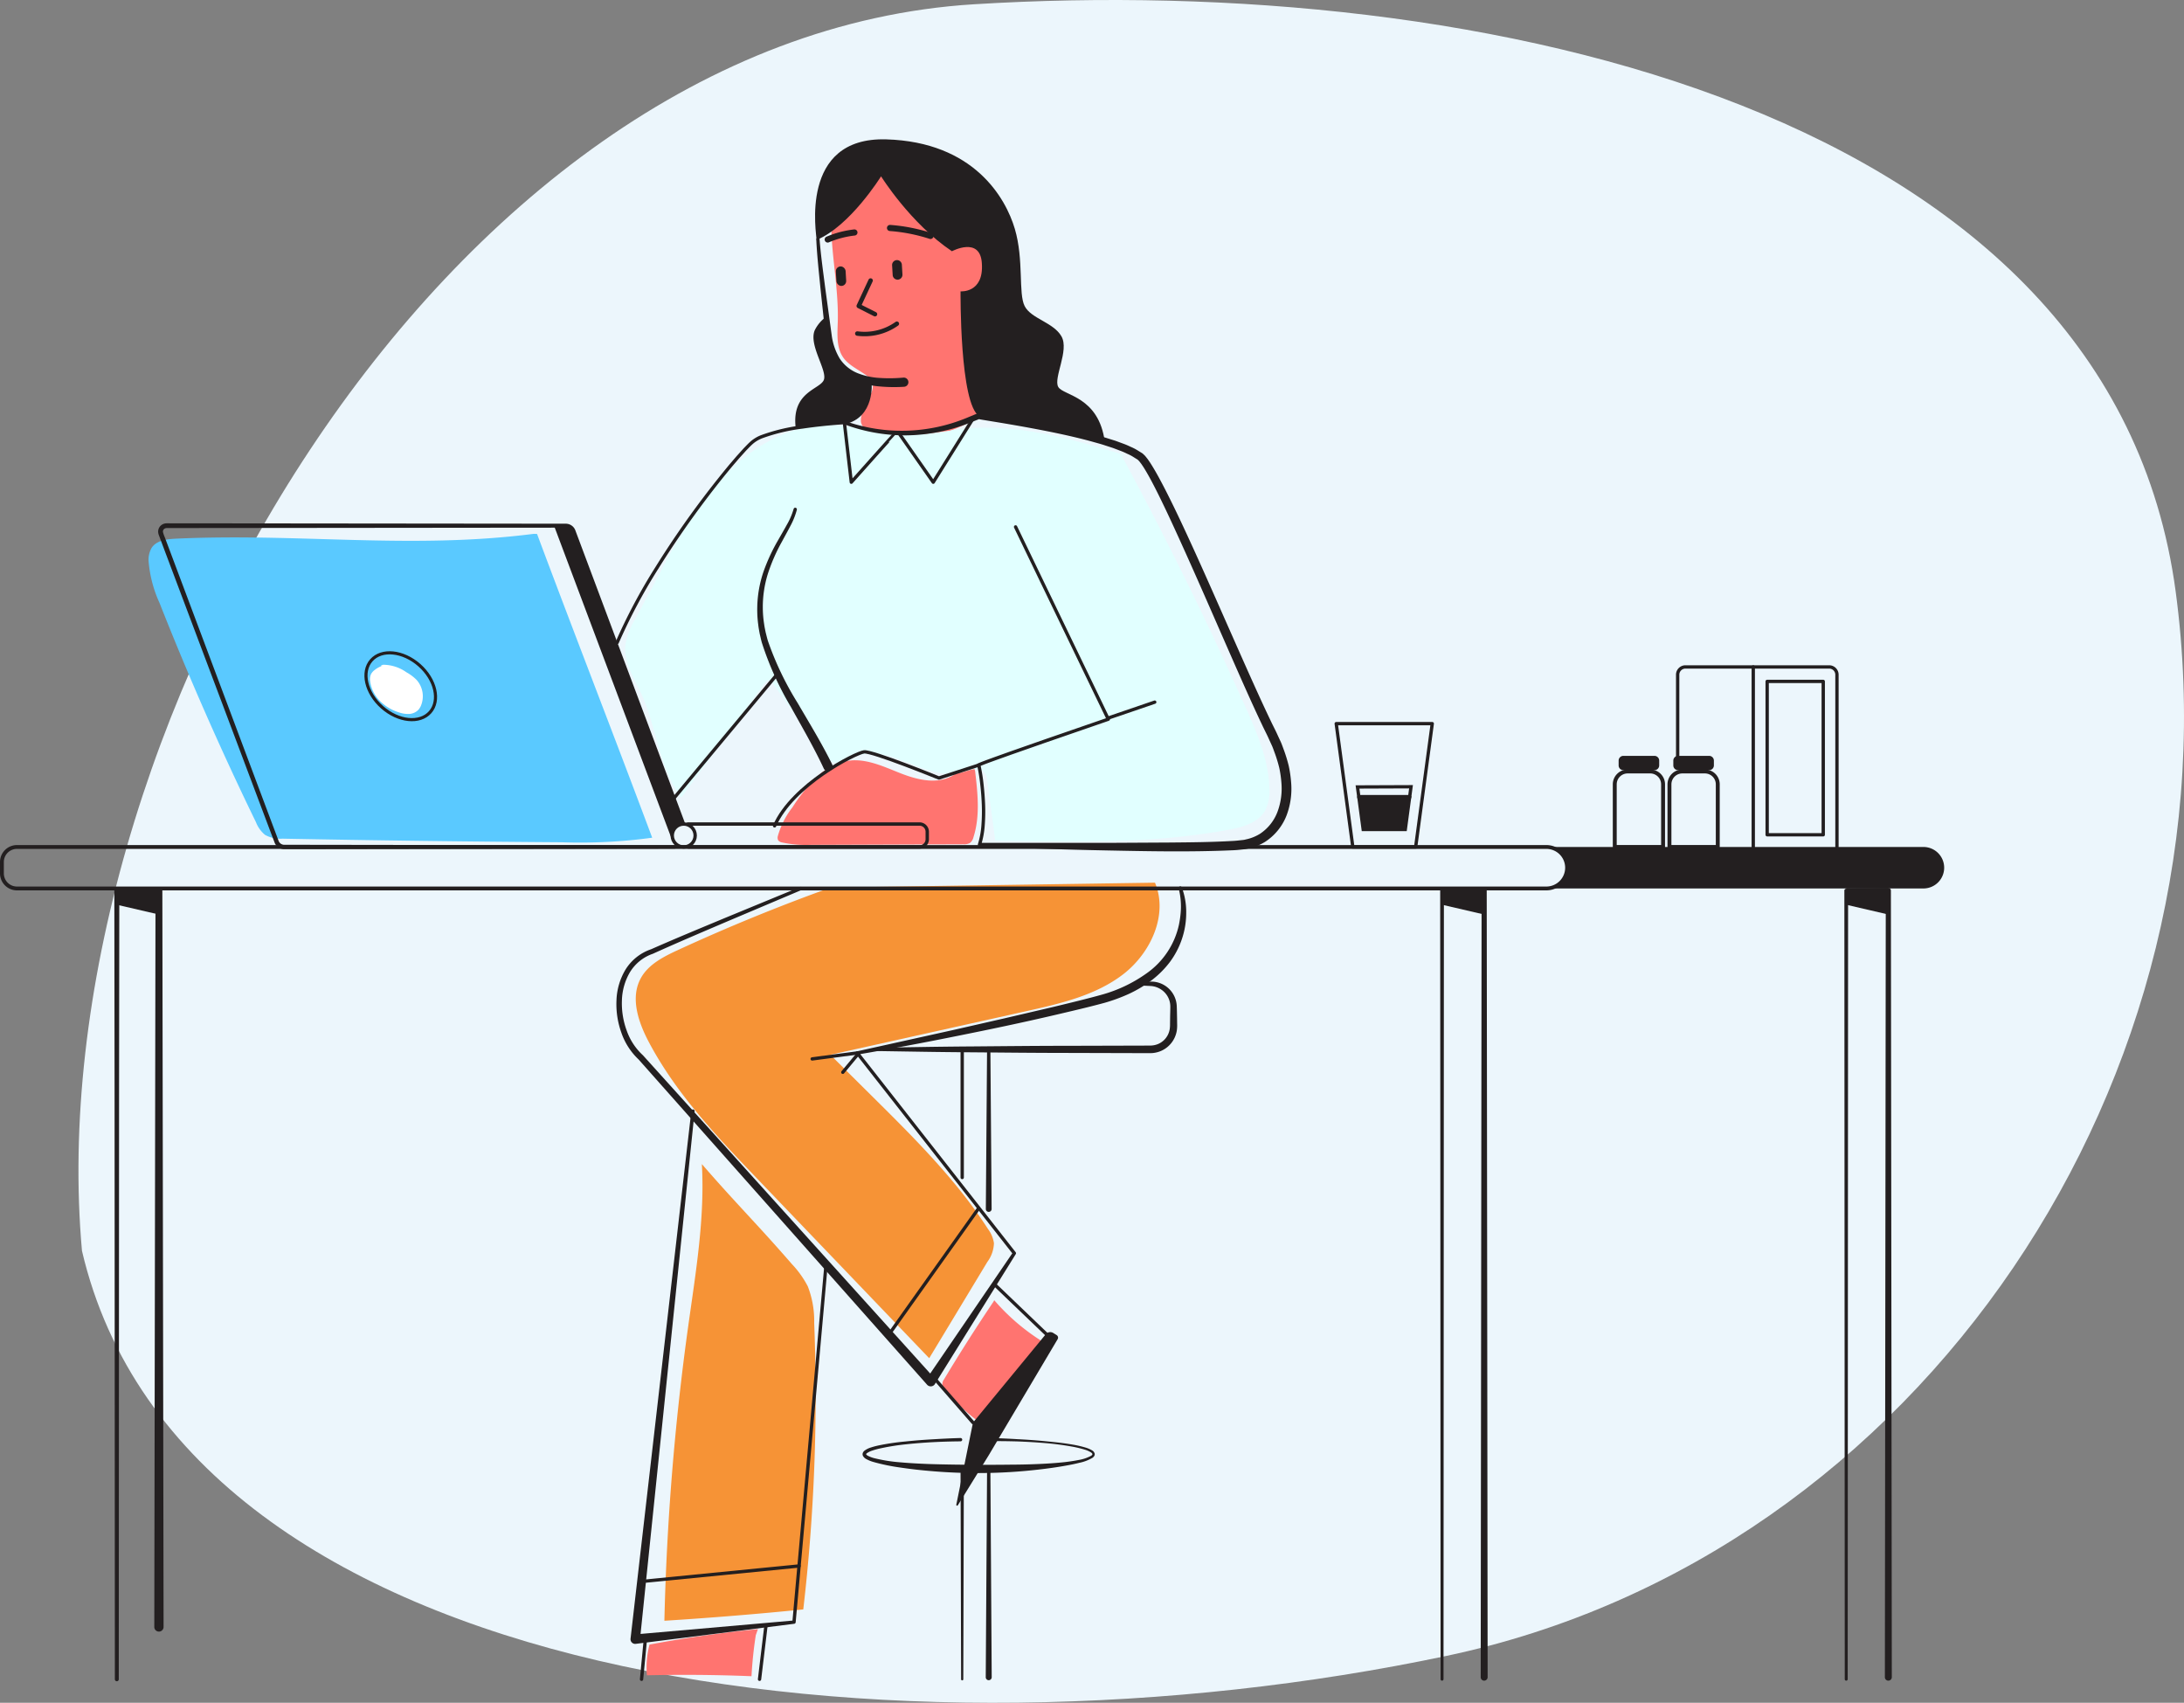 <svg xmlns="http://www.w3.org/2000/svg" width="402.339" height="313.623" viewBox="0 0 402.339 313.623">
  <rect x="0" y="0" width="402.339" height="313.623" fill="#808080" stroke="none"/>
  <defs>
    <style>
      .cls-1 {
        fill: #ecf6fc;
        fill-rule: evenodd;
      }

      .cls-2 {
        fill: #ff7470;
      }

      .cls-3 {
        fill: #f69336;
      }

      .cls-4 {
        fill: #5ac9ff;
      }

      .cls-5 {
        fill: #fff;
      }

      .cls-6 {
        fill: #e1ffff;
      }

      .cls-7 {
        fill: #231f20;
      }

      .cls-10, .cls-11, .cls-12, .cls-13, .cls-14, .cls-8, .cls-9 {
        fill: none;
        stroke: #231f20;
        stroke-linecap: round;
        stroke-linejoin: round;
      }

      .cls-8 {
        stroke-width: 0.612px;
      }

      .cls-9 {
        stroke-width: 0.822px;
      }

      .cls-10 {
        stroke-width: 1.129px;
      }

      .cls-11 {
        stroke-width: 0.622px;
      }

      .cls-12 {
        stroke-width: 0.573px;
      }

      .cls-13 {
        stroke-width: 0.708px;
      }

      .cls-14 {
        stroke-width: 0.722px;
      }
    </style>
  </defs>
  <title>CheckData_Coffee</title>
  <g id="Layer_2" data-name="Layer 2">
    <g id="Layer_1-2" data-name="Layer 1">
      <g id="Layer_1-2-2" data-name="Layer 1-2">
        <path id="Fill-1-Copy-3" class="cls-1" d="M15.102,230.386c18.901,80.735,151.209,95.724,251.347,74.606C353.935,286.545,412.731,198.001,400.805,108.948c-11.884-88.752-127.623-113.96-221.419-108.159C80.732,6.891,6.722,136.978,15.102,230.386"/>
      </g>
      <g>
        <g id="fills">
          <g id="light_skin" data-name="light skin">
            <path class="cls-2" d="M183.162,239.48a38.9,38.9,0,0,0,8.284,7.227.649.649,0,0,1,.312.332.635.635,0,0,1-.094.433,25.169,25.169,0,0,1-1.884,3.201c-.771,1.113-1.631,2.162-2.49,3.21l-6.271,7.65a.624.624,0,0,1-1.061.065,31.594,31.594,0,0,1-6.08-6.031,1.367,1.367,0,0,1-.267-.468,1.411,1.411,0,0,1,.293-1.033q4.369-7.27,9.107-14.309"/>
            <path class="cls-2" d="M139.23,301.178q-.581,3.754-.789,7.554-9.626-.395-19.263-.17a16.468,16.468,0,0,1,.477-5.659q9.916-1.867,19.972-2.847"/>
            <path class="cls-2" d="M179.639,142.053c.476,4.062.939,8.272-.312,12.166a1.941,1.941,0,0,1-.582.999,2.084,2.084,0,0,1-1.273.282l-28.027.104a21.21,21.21,0,0,1-5.393-.441,1.109,1.109,0,0,1-.694-.391,1.088,1.088,0,0,1-.055-.813,15.235,15.235,0,0,1,2.676-5.255,33.156,33.156,0,0,1,4.326-5.445,11.13,11.13,0,0,1,6.082-3.157c3.221-.414,6.339,1.066,9.359,2.262s6.518,2.116,9.425.667c1.404-.7,2.744-1.952,4.287-1.672"/>
            <path class="cls-2" d="M177.022,41.37a9.582,9.582,0,0,0-2.395,1.427,6.161,6.161,0,0,0-1.834,3.674,13.702,13.702,0,0,0,.138,4.169,16.134,16.134,0,0,0,1.425,4.882,7.713,7.713,0,0,0,3.513,3.576,3.86,3.86,0,0,0,2.215.379,4.044,4.044,0,0,0,2.287-1.426,7.027,7.027,0,0,0,1.345-2.311,10.417,10.417,0,0,0-.183-6.374,11.935,11.935,0,0,0-2.541-4.751,8.271,8.271,0,0,0-3.966-2.261,3.009,3.009,0,0,1-2.196-1.585c-1.508-2.852-2.962-5.464-5.753-7.278a12.803,12.803,0,0,0-12.417-.723,6.392,6.392,0,0,0-2.183,1.626,7.635,7.635,0,0,0-1.309,4.469c-.363,6.823,1.366,13.615,1.168,20.445-.065,2.236-.284,4.672.989,6.511,1.011,1.461,2.745,2.204,4.179,3.254a2.865,2.865,0,0,1,1.294,1.716,3.273,3.273,0,0,1-.4,1.774l-1.336,3.065a3.622,3.622,0,0,0-.444,2.176,2.658,2.658,0,0,0,.869,1.338,8.495,8.495,0,0,0,5.432,1.739,26.806,26.806,0,0,0,16.723-5.024"/>
          </g>
          <g id="orange">
            <path class="cls-3" d="M212.772,162.574c2.475,5.905-.778,12.959-5.85,16.865s-11.544,5.398-17.793,6.788l-36.163,8.048,7.822,7.757c7.649,7.586,15.362,15.249,21.203,24.3a5.841,5.841,0,0,1,1.115,2.627,6.101,6.101,0,0,1-1.217,3.467l-10.71,17.734-31.472-32.842c-7.517-7.844-15.133-15.824-20.203-25.433-1.911-3.622-3.423-8.086-1.472-11.687,1.402-2.587,4.23-4.009,6.903-5.24q13.789-6.351,28.094-11.487"/>
            <path class="cls-3" d="M129.298,214.405c6.283,7.242,10.293,11.166,16.577,18.408a18.006,18.006,0,0,1,2.935,4.105,17.576,17.576,0,0,1,1.182,6.73,340.423,340.423,0,0,1-2.011,52.779q-12.772,1.285-25.587,2.09a472.378,472.378,0,0,1,4.39-54.257c1.38-9.909,3.08-19.867,2.514-29.855"/>
          </g>
          <g id="light_blue" data-name="light blue">
            <path class="cls-4" d="M98.937,98.345c7.029,18.826,14.18,37.12,21.21,55.946a98.328,98.328,0,0,1-16.648.84q-25.732-.177-51.461-.663a5.719,5.719,0,0,1-3.216-.703,5.682,5.682,0,0,1-1.656-2.304q-9.662-19.854-17.777-40.412a22.898,22.898,0,0,1-2.006-7.583,4.38,4.38,0,0,1,.552-2.564c.909-1.378,2.803-1.61,4.452-1.687,22.799-1.061,43.307,2.011,65.945-.891Z"/>
          </g>
          <g id="white">
            <path class="cls-5" d="M70.134,122.687a.672.672,0,0,1,.559-.248,7.433,7.433,0,0,1,4.185,1.388,8.086,8.086,0,0,1,1.874,1.408,4.525,4.525,0,0,1,.824,4.668,2.782,2.782,0,0,1-.543.877,2.556,2.556,0,0,1-1.696.719,5.097,5.097,0,0,1-1.852-.294,8.525,8.525,0,0,1-3.483-2.083,6.353,6.353,0,0,1-1.806-3.598,2.381,2.381,0,0,1,.15-1.355,2.285,2.285,0,0,1,.633-.734,4.746,4.746,0,0,1,1.956-.945"/>
          </g>
          <g id="light_blue-2" data-name="light blue-2">
            <path class="cls-6" d="M206.635,83.916q12.273,22.777,22.856,46.413c2.143,4.786,4.268,9.755,4.356,14.998a7.701,7.701,0,0,1-.783,3.962c-1.3,2.283-4.165,3.066-6.749,3.542-14.126,2.606-28.606,2.304-42.966,1.994l-1.475-10.978a3.007,3.007,0,0,0-.58-1.67c-.934-1.029-2.591-.343-3.924.047-6.51,1.903-13.35-5.373-19.674-2.921-1.464.568-3.022,1.645-4.451.994a4.179,4.179,0,0,1-1.518-1.48l-9.253-12.793c-.22-.304-.499-.639-.874-.634-.362.005-.629.327-.843.619l-15.248,20.875c-4.149-5.461-4.503-12.87-7.366-19.102-1.33-2.895-3.26-5.784-2.937-8.954a13.31,13.31,0,0,1,1.813-4.796l4.659-8.712a122.118,122.118,0,0,1,6.785-11.637c5.544-8.078,13.952-15.157,23.747-15.376,5.203-.117,10.289,1.713,15.494,1.73,3.413.011,6.776-.757,10.174-1.076,10.028-.944,19.967,2.019,29.604,4.95"/>
          </g>
        </g>
        <g id="lines">
          <g id="lady_in_cafe" data-name="lady in cafe">
            <g id="stool">
              <path class="cls-7" d="M161.502,192.971l8.69-.137q4.345-.069,8.69-.098c5.793-.046,11.586-.113,17.379-.115l8.69-.024,4.345-.012,2.172-.006c.174-.003.377.004.528-.006a3.471,3.471,0,0,0,.453-.04,3.571,3.571,0,0,0,3.036-2.986,5.717,5.717,0,0,0,.06-.982l.013-1.086c.009-.714.04-1.472.04-2.149a3.764,3.764,0,0,0-1.81-3.152,3.876,3.876,0,0,0-1.839-.576l-2.169-.1a.306.306,0,0,1-.292-.32.309.309,0,0,1,.292-.292c.726-.038,1.445-.076,2.176-.096a4.71,4.71,0,0,1,4.827,4.488c.034.771.041,1.461.057,2.196l.013,1.086a7.031,7.031,0,0,1-.05,1.184,4.94,4.94,0,0,1-2.936,3.825,5.048,5.048,0,0,1-1.213.342,4.244,4.244,0,0,1-.628.055c-.211.009-.37.002-.558.003l-2.172-.006-4.345-.012-8.69-.024c-5.793-.002-11.586-.069-17.379-.115q-4.345-.029-8.69-.097l-8.69-.137a.306.306,0,0,1,0-.612Z"/>
              <path class="cls-7" d="M181.612,222.673l.227-29.396.306.306h-4.887l.306-.306v23.599a.306.306,0,1,1-.612,0V193.277a.306.306,0,0,1,.306-.306h4.887a.308.308,0,0,1,.306.306l.227,29.396a.533.533,0,0,1-1.066.01l0-.002Z"/>
              <path class="cls-7" d="M181.596,308.912l.243-38.12a.306.306,0,0,1,.612,0l.243,38.12a.549.549,0,0,1-1.098.007Z"/>
              <path class="cls-7" d="M177.564,270.285l-.105,39.009a.201.201,0,0,1-.402,0l-.105-39.009a.306.306,0,0,1,.612-.002Z"/>
              <path class="cls-7" d="M176.946,265.47c-3.377.032-6.755.19-10.109.552a42.624,42.624,0,0,0-4.971.815c-.404.098-.805.209-1.19.343a3.319,3.319,0,0,0-1.015.509.396.396,0,0,0-.103.13c-.009.027-.005.018.008.05a.89.89,0,0,0,.334.27,5.575,5.575,0,0,0,1.109.421,29.396,29.396,0,0,0,4.941.782c1.674.151,3.356.234,5.037.302,3.366.112,6.734.141,10.102.148,1.684-0,3.368-.004,5.053-.027,1.685-.007,3.37-.041,5.053-.115,1.683-.071,3.365-.176,5.036-.362.834-.101,1.666-.22,2.485-.385a7.358,7.358,0,0,0,2.299-.778c.152-.105.246-.233.229-.307-.003-.09-.139-.231-.294-.331a4.753,4.753,0,0,0-1.106-.484,20.047,20.047,0,0,0-2.442-.58c-1.657-.294-3.334-.51-5.017-.645-1.683-.139-3.37-.233-5.058-.297-1.689-.04-3.378-.071-5.068-.036a.306.306,0,1,1-.016-.612l.003-0c.006-0.0.013,0,.019 0,1.694.071,3.388.126,5.079.234,1.692.085,3.383.2,5.071.36,1.687.167,3.376.33,5.052.619a20.417,20.417,0,0,1,2.499.566,5.112,5.112,0,0,1,1.216.522.98.98,0,0,1,.486.623.641.641,0,0,1-.115.454,1.215,1.215,0,0,1-.272.276,7.689,7.689,0,0,1-2.448.937c-.83.213-1.668.378-2.507.525-1.677.304-3.364.535-5.054.727a96.878,96.878,0,0,1-10.178.631,98.959,98.959,0,0,1-10.189-.414q-2.542-.223-5.072-.602a36.399,36.399,0,0,1-5.032-1.049,6.186,6.186,0,0,1-1.241-.522,1.422,1.422,0,0,1-.587-.575.706.706,0,0,1-.017-.564,1.008,1.008,0,0,1,.277-.371,3.809,3.809,0,0,1,1.241-.619c.416-.137.834-.246,1.253-.341a44.332,44.332,0,0,1,5.052-.753c1.688-.181,3.38-.308,5.072-.404,1.692-.103,3.386-.186,5.08-.235a.306.306,0,1,1,.02.611h0Z"/>
            </g>
            <g id="woman">
              <g id="Layer_225" data-name="Layer 225">
                <path class="cls-7" d="M217.718,163.447a12.928,12.928,0,0,1,.806,4.703,14.932,14.932,0,0,1-.771,4.742,15.242,15.242,0,0,1-2.236,4.295,17.474,17.474,0,0,1-3.429,3.412,23.198,23.198,0,0,1-4.124,2.459,31.848,31.848,0,0,1-4.468,1.641c-3.041.828-6.033,1.512-9.061,2.225-6.038,1.414-12.105,2.683-18.181,3.898q-9.111,1.843-18.272,3.414l-.001 0.0.182-.489,28.941,36.89 0.0 0a.299.299,0,0,1,.022.346l-.007.01-14.897,23.939-0.0 0a.902.902,0,0,1-1.247.268.95.95,0,0,1-.185-.159L117.637,195.127l.047.047a12.266,12.266,0,0,1-3.24-5.041,15.5,15.5,0,0,1-.876-5.881,11.766,11.766,0,0,1,1.696-5.721,8.913,8.913,0,0,1,4.694-3.699l-.038.015c4.556-2.012,9.144-3.903,13.73-5.814l13.776-5.677a.306.306,0,0,1,.235.565l-13.719,5.805c-4.563,1.952-9.141,3.891-13.652,5.933l-.038.015a7.985,7.985,0,0,0-4.184,3.358,10.801,10.801,0,0,0-1.498,5.264,14.478,14.478,0,0,0,.869,5.479,11.201,11.201,0,0,0,2.981,4.568l.044.044.003.004,53.671,59.446-1.432.109 0-0,15.901-23.285.016.356-0-0-28.941-36.89a.306.306,0,0,1,.052-.429h0a.314.314,0,0,1,.131-.06l.001-0,18.134-4.017,9.051-2.064,9.037-2.107c2.994-.728,6.036-1.448,8.964-2.268a26.155,26.155,0,0,0,8.087-3.849,14.773,14.773,0,0,0,6.045-9.003,19.332,19.332,0,0,0,.321-2.215,13.452,13.452,0,0,0-.362-4.463l-.003-.013a.306.306,0,0,1,.58-.191Z"/>
                <line class="cls-8" x1="157.921" y1="193.937" x2="149.617" y2="195.035"/>
                <line class="cls-8" x1="180.23" y1="222.63" x2="163.701" y2="245.867"/>
                <line class="cls-8" x1="183.153" y1="236.516" x2="193.251" y2="246.191"/>
                <line class="cls-8" x1="171.966" y1="253.67" x2="179.244" y2="262.017"/>
                <path class="cls-7" d="M182.145,268.03l-5.692,9.219a.154.154,0,0,1-.283-.106l3.074-15.125,13.412-16.278a1.062,1.062,0,0,1,1.385-.224l.62.39a.55.55,0,0,1,.18.746l-12.696,21.378"/>
                <path class="cls-7" d="M152.484,232.928l-5.904,65.868a.306.306,0,0,1-.266.276l-.006.001-29.187,3.697a.86.86,0,0,1-.962-.946l.002-.016L127.357,204.625a.306.306,0,1,1,.608.066h0L117.895,301.998l-.96-.962,29.307-2.571-.272.277,5.904-65.868a.306.306,0,0,1,.609.055Z"/>
                <line class="cls-8" x1="147.203" y1="288.425" x2="118.189" y2="291.284"/>
                <line class="cls-8" x1="141.119" y1="299.322" x2="139.923" y2="309.294"/>
                <line class="cls-8" x1="118.892" y1="301.903" x2="118.189" y2="309.294"/>
                <line class="cls-8" x1="155.262" y1="197.499" x2="158.226" y2="193.937"/>
              </g>
              <g id="Layer_226" data-name="Layer 226">
                <path class="cls-7" d="M146.8,93.875a13.47,13.47,0,0,1-1.229,3.063c-.499.964-1.028,1.901-1.533,2.845a33.055,33.055,0,0,0-2.558,5.827,20.546,20.546,0,0,0-.954,6.209,19.846,19.846,0,0,0,.245,3.135c.067.52.184,1.034.287,1.548.136.507.247,1.018.401,1.52a56.299,56.299,0,0,0,5.497,11.478c2.159,3.706,4.424,7.387,6.353,11.298a.862.862,0,1,1-1.546.762l-.006-.013-.003-.007c-1.795-3.85-3.962-7.556-6.052-11.327a57.424,57.424,0,0,1-5.36-11.87c-.149-.529-.257-1.072-.387-1.607-.097-.542-.206-1.081-.266-1.629a20.896,20.896,0,0,1-.187-3.296,21.507,21.507,0,0,1,1.134-6.473,33.857,33.857,0,0,1,2.745-5.915c.53-.942,1.078-1.866,1.588-2.802a12.904,12.904,0,0,0,1.234-2.882l.002-.008a.306.306,0,0,1,.594.145Z"/>
                <line class="cls-8" x1="143.245" y1="124.096" x2="124.145" y2="147.027"/>
                <path class="cls-7" d="M187.363,96.912l17.086,35.419a.307.307,0,0,1-.142.409l-0,0-.033.014L192.314,136.885l-5.97,2.092-2.977,1.064c-.972.357-2.022.723-2.903,1.107l.141-.342a32.678,32.678,0,0,1,.596,3.693q.208,1.849.281,3.71a33.532,33.532,0,0,1-.067,3.731,15.902,15.902,0,0,1-.674,3.703l-.283-.403 0,0,23.288.004,11.637-.064c3.872-.034,7.761-.066,11.59-.286.485-.019.951-.062,1.406-.118l.69-.074c.228-.028.43-.096.647-.14a8.044,8.044,0,0,0,2.407-.996,8.405,8.405,0,0,0,3.219-4.048,12.327,12.327,0,0,0,.722-5.324,20.415,20.415,0,0,0-.389-2.742,26.078,26.078,0,0,0-.81-2.683c-.166-.439-.313-.885-.495-1.319l-.59-1.287c-.37-.849-.852-1.745-1.257-2.621-.841-1.762-1.65-3.531-2.451-5.304-1.596-3.546-3.156-7.103-4.713-10.66-3.114-7.112-6.211-14.23-9.461-21.262q-1.217-2.638-2.498-5.236c-.862-1.721-1.743-3.45-2.743-5.04l-.386-.575-.402-.52-.189-.188c-.032-.031-.058-.064-.094-.095l-.143-.088-.569-.354a7.717,7.717,0,0,0-1.215-.642,12.793,12.793,0,0,0-1.292-.562l-1.332-.506-1.366-.442c-.905-.309-1.842-.541-2.765-.809-3.719-1.003-7.517-1.769-11.322-2.474-1.904-.351-3.813-.677-5.725-.996l-2.876-.471-.376-.064-.228-.048-.113-.026c-.008,0-.062-.018-.032-.003a.289.289,0,0,0,.117.025c.122-.013-.082.029-.155.064l-.327.127-1.359.539a32.836,32.836,0,0,1-11.533,2.254,32.008,32.008,0,0,1-11.531-2.066l0,0,.121.018c-2.574.172-5.155.431-7.709.809a33.725,33.725,0,0,0-7.472,1.788,5.958,5.958,0,0,0-1.593.936c-.474.395-.91.882-1.36,1.335l-1.295,1.438-1.262,1.472q-2.485,2.981-4.823,6.084c-3.12,4.133-6.066,8.399-8.801,12.793a103.399,103.399,0,0,0-7.28,13.682l-.001.003a.306.306,0,0,1-.562-.241,103.983,103.983,0,0,1,7.324-13.768q4.12-6.619,8.833-12.839,2.353-3.107,4.843-6.109l1.27-1.482,1.309-1.453c.464-.467.893-.95,1.416-1.388a6.583,6.583,0,0,1,1.742-1.027,34.203,34.203,0,0,1,7.623-1.831c2.577-.382,5.163-.641,7.764-.815a.29.29,0,0,1,.108.013l.013.004h0a31.366,31.366,0,0,0,22.473-.592l1.338-.557.35-.143a1.742,1.742,0,0,1,.541-.14.888.888,0,0,1,.208.025.246.246,0,0,0,.057.011l.066.009.13.021.343.052,2.878.422c1.923.287,3.846.581,5.763.919,3.834.67,7.663,1.4,11.452,2.38.944.263,1.895.488,2.831.797l1.409.44,1.395.514a13.994,13.994,0,0,1,1.382.585,8.913,8.913,0,0,1,1.361.704l.669.412.167.104c.057.046.114.103.17.154.111.106.228.214.33.322.166.208.339.416.496.626l.432.629c1.084,1.686,1.983,3.416,2.878,5.154.886,1.739,1.738,3.491,2.571,5.249,3.321,7.038,6.42,14.16,9.566,21.258,1.569,3.55,3.139,7.098,4.742,10.627.804,1.763,1.615,3.521,2.452,5.26.413.885.858,1.697,1.27,2.625l.627,1.358c.194.46.355.936.533,1.404a27.847,27.847,0,0,1,.879,2.885,22.163,22.163,0,0,1,.439,3.015,13.87,13.87,0,0,1-.835,6.108,10.186,10.186,0,0,1-3.954,4.871,9.791,9.791,0,0,1-2.953,1.201c-.258.053-.523.13-.776.16l-.757.078c-.509.058-1.009.1-1.495.115-7.83.347-15.575.184-23.349.028q-11.651-.229-23.289-.782h-.001a.306.306,0,0,1-.299-.313.325.325,0,0,1,.016-.09,15.32,15.32,0,0,0,.644-3.558,32.93,32.93,0,0,0,.066-3.66q-.069-1.835-.278-3.663a32.356,32.356,0,0,0-.579-3.605l-.008-.033a.272.272,0,0,1,.149-.309c.542-.256,1.014-.415,1.516-.61l1.488-.545,2.981-1.065,5.973-2.093,11.962-4.132-.176.423L186.813,97.177a.306.306,0,0,1,.551-.266Z"/>
                <polyline class="cls-8" points="165.583 79.757 171.924 88.815 179.282 77.056"/>
                <path class="cls-8" d="M164.98,79.735c-.058-.002-8.152,9.08-8.152,9.08l-1.276-10.982"/>
                <path class="cls-8" d="M180.297,140.922l-7.325,2.374s-12.278-4.993-13.792-4.815-13.184,6.056-16.487,13.627"/>
              </g>
              <g id="Layer_227" data-name="Layer 227">
                <path class="cls-7" d="M203.531,81.413c-1.096-8.475-7.631-8.514-8.576-10.145s2.071-6.733.588-9.319-5.596-3.241-6.782-5.58-.122-8.505-1.805-14.208S179.409,26.143,163.26,25.668s-12.824,17.574-12.824,18.523c6.175-2.533,11.874-11.716,11.874-11.716s5.388,8.657,13.054,13.799c0,0,5.235-2.805,5.516,2.244.374,5.516-3.926,5.142-3.926,5.142s-.187,20.782,3.454,22.998"/>
                <path class="cls-7" d="M146.578,78.735c-.76-6.563,4.423-6.995,5.174-8.723s-2.831-6.45-1.656-9.19a6.714,6.714,0,0,1,2.119-2.488s-.104,10.757,8.05,11.829c0,0,.831,7.155-4.714,7.67l-4.873.436-2.582.332S146.599,78.918,146.578,78.735Z"/>
                <path class="cls-7" d="M150.984,44.075c.23,2.984.663,5.999,1.045,8.995l1.229,8.985a11.154,11.154,0,0,0,1.45,4.004,7.161,7.161,0,0,0,3.144,2.614,12.85,12.85,0,0,0,4.167.934,27.846,27.846,0,0,0,4.4-.058l.038-.003a.848.848,0,0,1,.113,1.692h0l-.025.001A29.434,29.434,0,0,1,161.874,71.161a14.295,14.295,0,0,1-4.616-1.193,8.532,8.532,0,0,1-3.641-3.223,12.336,12.336,0,0,1-1.5-4.523l-.964-9.049c-.293-3.021-.635-6.016-.779-9.077a.306.306,0,0,1,.61-.038Z"/>
                <path class="cls-8" d="M160.266,70.49s.637,6.164-4.714,7.343"/>
                <line class="cls-8" x1="212.728" y1="129.322" x2="204.066" y2="132.283"/>
              </g>
              <g id="Layer_255" data-name="Layer 255">
                <path class="cls-7" d="M165.404,51.507h0a.901.901,0,0,1-.953-.846l-.107-1.799a.901.901,0,0,1,.846-.953h0a.901.901,0,0,1,.953.846l.107,1.799A.901.901,0,0,1,165.404,51.507Z"/>
                <rect class="cls-7" x="154.033" y="49.063" width="1.802" height="3.604" rx="0.901" transform="translate(-2.736 9.246) rotate(-3.388)"/>
                <polyline class="cls-9" points="160.384 51.667 158.197 56.356 161.194 57.869"/>
                <path class="cls-10" d="M171.412,43.454a31.645,31.645,0,0,0-7.452-1.465"/>
                <path class="cls-9" d="M165.22,59.626a10.248,10.248,0,0,1-7.285,1.809"/>
                <path class="cls-10" d="M152.484,44.112a17.612,17.612,0,0,1,4.918-1.293"/>
              </g>
            </g>
            <g id="pc">
              <circle class="cls-11" cx="125.955" cy="153.885" r="2.113"/>
              <path class="cls-11" d="M126.829,155.998H169.396a1.423,1.423,0,0,0,1.423-1.423h0v-1.38a1.423,1.423,0,0,0-1.423-1.423H126.729"/>
              <ellipse class="cls-12" cx="73.826" cy="126.393" rx="5.175" ry="7.222" transform="translate(-69.771 98.017) rotate(-48.533)"/>
              <path class="cls-7" d="M124.295,156.302l-67.335.094-4.208.003c-.191-.003-.317.007-.56-.006a1.929,1.929,0,0,1-1.567-1.099l-.756-1.994-2.966-7.877-5.932-15.754L35.039,113.916,32.074,106.039l-1.483-3.938L29.852,100.13l-.369-.985-.185-.493a2.082,2.082,0,0,1-.159-.633,1.512,1.512,0,0,1,.576-1.298,1.592,1.592,0,0,1,.655-.3,1.906,1.906,0,0,1,.348-.037l.265-0,2.104.002,4.208.004,8.417.008,16.834.017,33.667.034,4.208.004,2.104.002,1.052.001.526.001a2.083,2.083,0,0,1,.617.065,1.9,1.9,0,0,1,1.047.731,2.144,2.144,0,0,1,.271.554l.185.493.738,1.971,1.476,3.941,5.905,15.764,11.809,31.528a.304.304,0,1,1-.569.214h0l-11.873-31.504-5.936-15.752-1.484-3.938-.742-1.969a5.269,5.269,0,0,0-.37-.882,1.176,1.176,0,0,0-.646-.448,4.836,4.836,0,0,0-.952-.038l-1.052.001-2.104.002-4.208.004L62.547,97.228l-16.834.017-8.417.008-4.208.004-2.104.002-.261.001a1.044,1.044,0,0,0-.174.019.713.713,0,0,0-.293.133.628.628,0,0,0-.238.549,4.769,4.769,0,0,0,.291.873l.371.985.742,1.969,1.477,3.941,2.955,7.881,5.909,15.762,5.909,15.762,2.955,7.881.732,1.943a1.124,1.124,0,0,0,.902.633c.106.008.332.002.492.004l4.208.003,67.335.094a.304.304,0,0,1,0,.608Z"/>
              <path class="cls-7" d="M123.626,154.217,102.062,96.822h1.843l1.306.362.702,1.319,20.041,53.269A2.628,2.628,0,0,0,123.626,154.217Z"/>
            </g>
            <g id="table">
              <g id="Layer_228" data-name="Layer 228">
                <path class="cls-7" d="M265.386,309.294l-.073-145.266a.343.343,0,0,1,.337-.343l.006-0,7.759-.128a.463.463,0,0,1,.471.456v.005l0.0.011.168,144.879a.639.639,0,0,1-1.278.001v-.001l.168-144.879.471.471-7.759-.128.343-.343-.072,145.266a.271.271,0,0,1-.541,0Z"/>
                <polygon class="cls-7" points="265.675 166.64 273.416 168.436 273.416 163.549 265.675 163.549 265.675 166.64"/>
                <path class="cls-7" d="M339.844,309.294l-.073-145.266a.343.343,0,0,1,.337-.343l.006-0,7.759-.128a.463.463,0,0,1,.471.456l0.0.005v.011l.168,144.879a.639.639,0,0,1-1.278.001v-.001l.168-144.879.471.471-7.759-.128.343-.343-.073,145.266a.271.271,0,0,1-.541,0Z"/>
                <polygon class="cls-7" points="340.133 166.64 347.873 168.436 347.873 163.549 340.133 163.549 340.133 166.64"/>
                <path class="cls-7" d="M21.159,309.294l-.035-72.666-.018-36.333-.044-36.333a.458.458,0,0,1,.455-.459l.011-0,7.761-.051a.616.616,0,0,1,.62.612v0l0,.003v.015l.225,135.574a.855.855,0,1,1-1.71.003h0v-.003l.225-135.574.62.63-7.756-.291.466-.459-.044,36.333-.018,36.333-.035,72.666a.362.362,0,0,1-.724,0Z"/>
                <polygon class="cls-7" points="21.539 166.64 29.28 168.436 29.28 163.549 21.539 163.549 21.539 166.64"/>
              </g>
              <g id="table-2">
                <path class="cls-13" d="M284.868,163.638H3.124A2.77,2.77,0,0,1,.354,160.868v-2.1a2.77,2.77,0,0,1,2.77-2.77H284.868a3.82,3.82,0,0,1,3.82,3.82h0a3.82,3.82,0,0,1-3.82,3.82h0Z"/>
                <path class="cls-7" d="M284.868,163.638h69.47a3.82,3.82,0,0,0,3.82-3.82v0h0a3.82,3.82,0,0,0-3.82-3.82H285.437a3.852,3.852,0,0,1,3.252,3.82C288.688,163.148,284.868,163.638,284.868,163.638Z"/>
              </g>
              <g id="Layer_246" data-name="Layer 246">
                <polygon class="cls-8" points="249.218 155.998 260.794 155.998 263.853 133.28 246.16 133.28 249.218 155.998"/>
                <path class="cls-7" d="M259.591,145.212l-.162,1.206h-8.843l-.158-1.17,9.163-.036m.7-.614-10.562.042.322,2.391h9.913Z"/>
                <polygon class="cls-7" points="250.002 146.675 250.864 153.079 259.149 153.079 260.017 146.63 250.002 146.675"/>
              </g>
              <g id="Layer_247" data-name="Layer 247">
                <path class="cls-8" d="M338.407,155.998V124.27a1.433,1.433,0,0,0-1.433-1.433H310.494a1.433,1.433,0,0,0-1.433,1.433h0v15.358"/>
                <line class="cls-8" x1="322.989" y1="122.838" x2="322.989" y2="155.998"/>
                <rect class="cls-8" x="325.549" y="125.504" width="10.332" height="28.248"/>
              </g>
              <g id="Layer_248" data-name="Layer 248">
                <path class="cls-14" d="M316.448,155.998h-8.899v-11.537a2.369,2.369,0,0,1,2.369-2.369h4.162a2.369,2.369,0,0,1,2.369,2.369v11.537h0Z"/>
                <path class="cls-7" d="M309.136,139.216h5.723a.875.875,0,0,1,.875.875v.886a.875.875,0,0,1-.875.875h-5.723a.875.875,0,0,1-.875-.875v-.886a.875.875,0,0,1,.875-.875Z"/>
                <path class="cls-14" d="M306.372,155.998h-8.899v-11.537a2.369,2.369,0,0,1,2.369-2.369h4.162a2.369,2.369,0,0,1,2.369,2.369v11.537Z"/>
                <path class="cls-7" d="M299.061,139.216h5.723a.875.875,0,0,1,.875.875v.886a.875.875,0,0,1-.875.875h-5.723a.875.875,0,0,1-.875-.875v-.886A.875.875,0,0,1,299.061,139.216Z"/>
              </g>
            </g>
          </g>
        </g>
      </g>
    </g>
  </g>
</svg>

